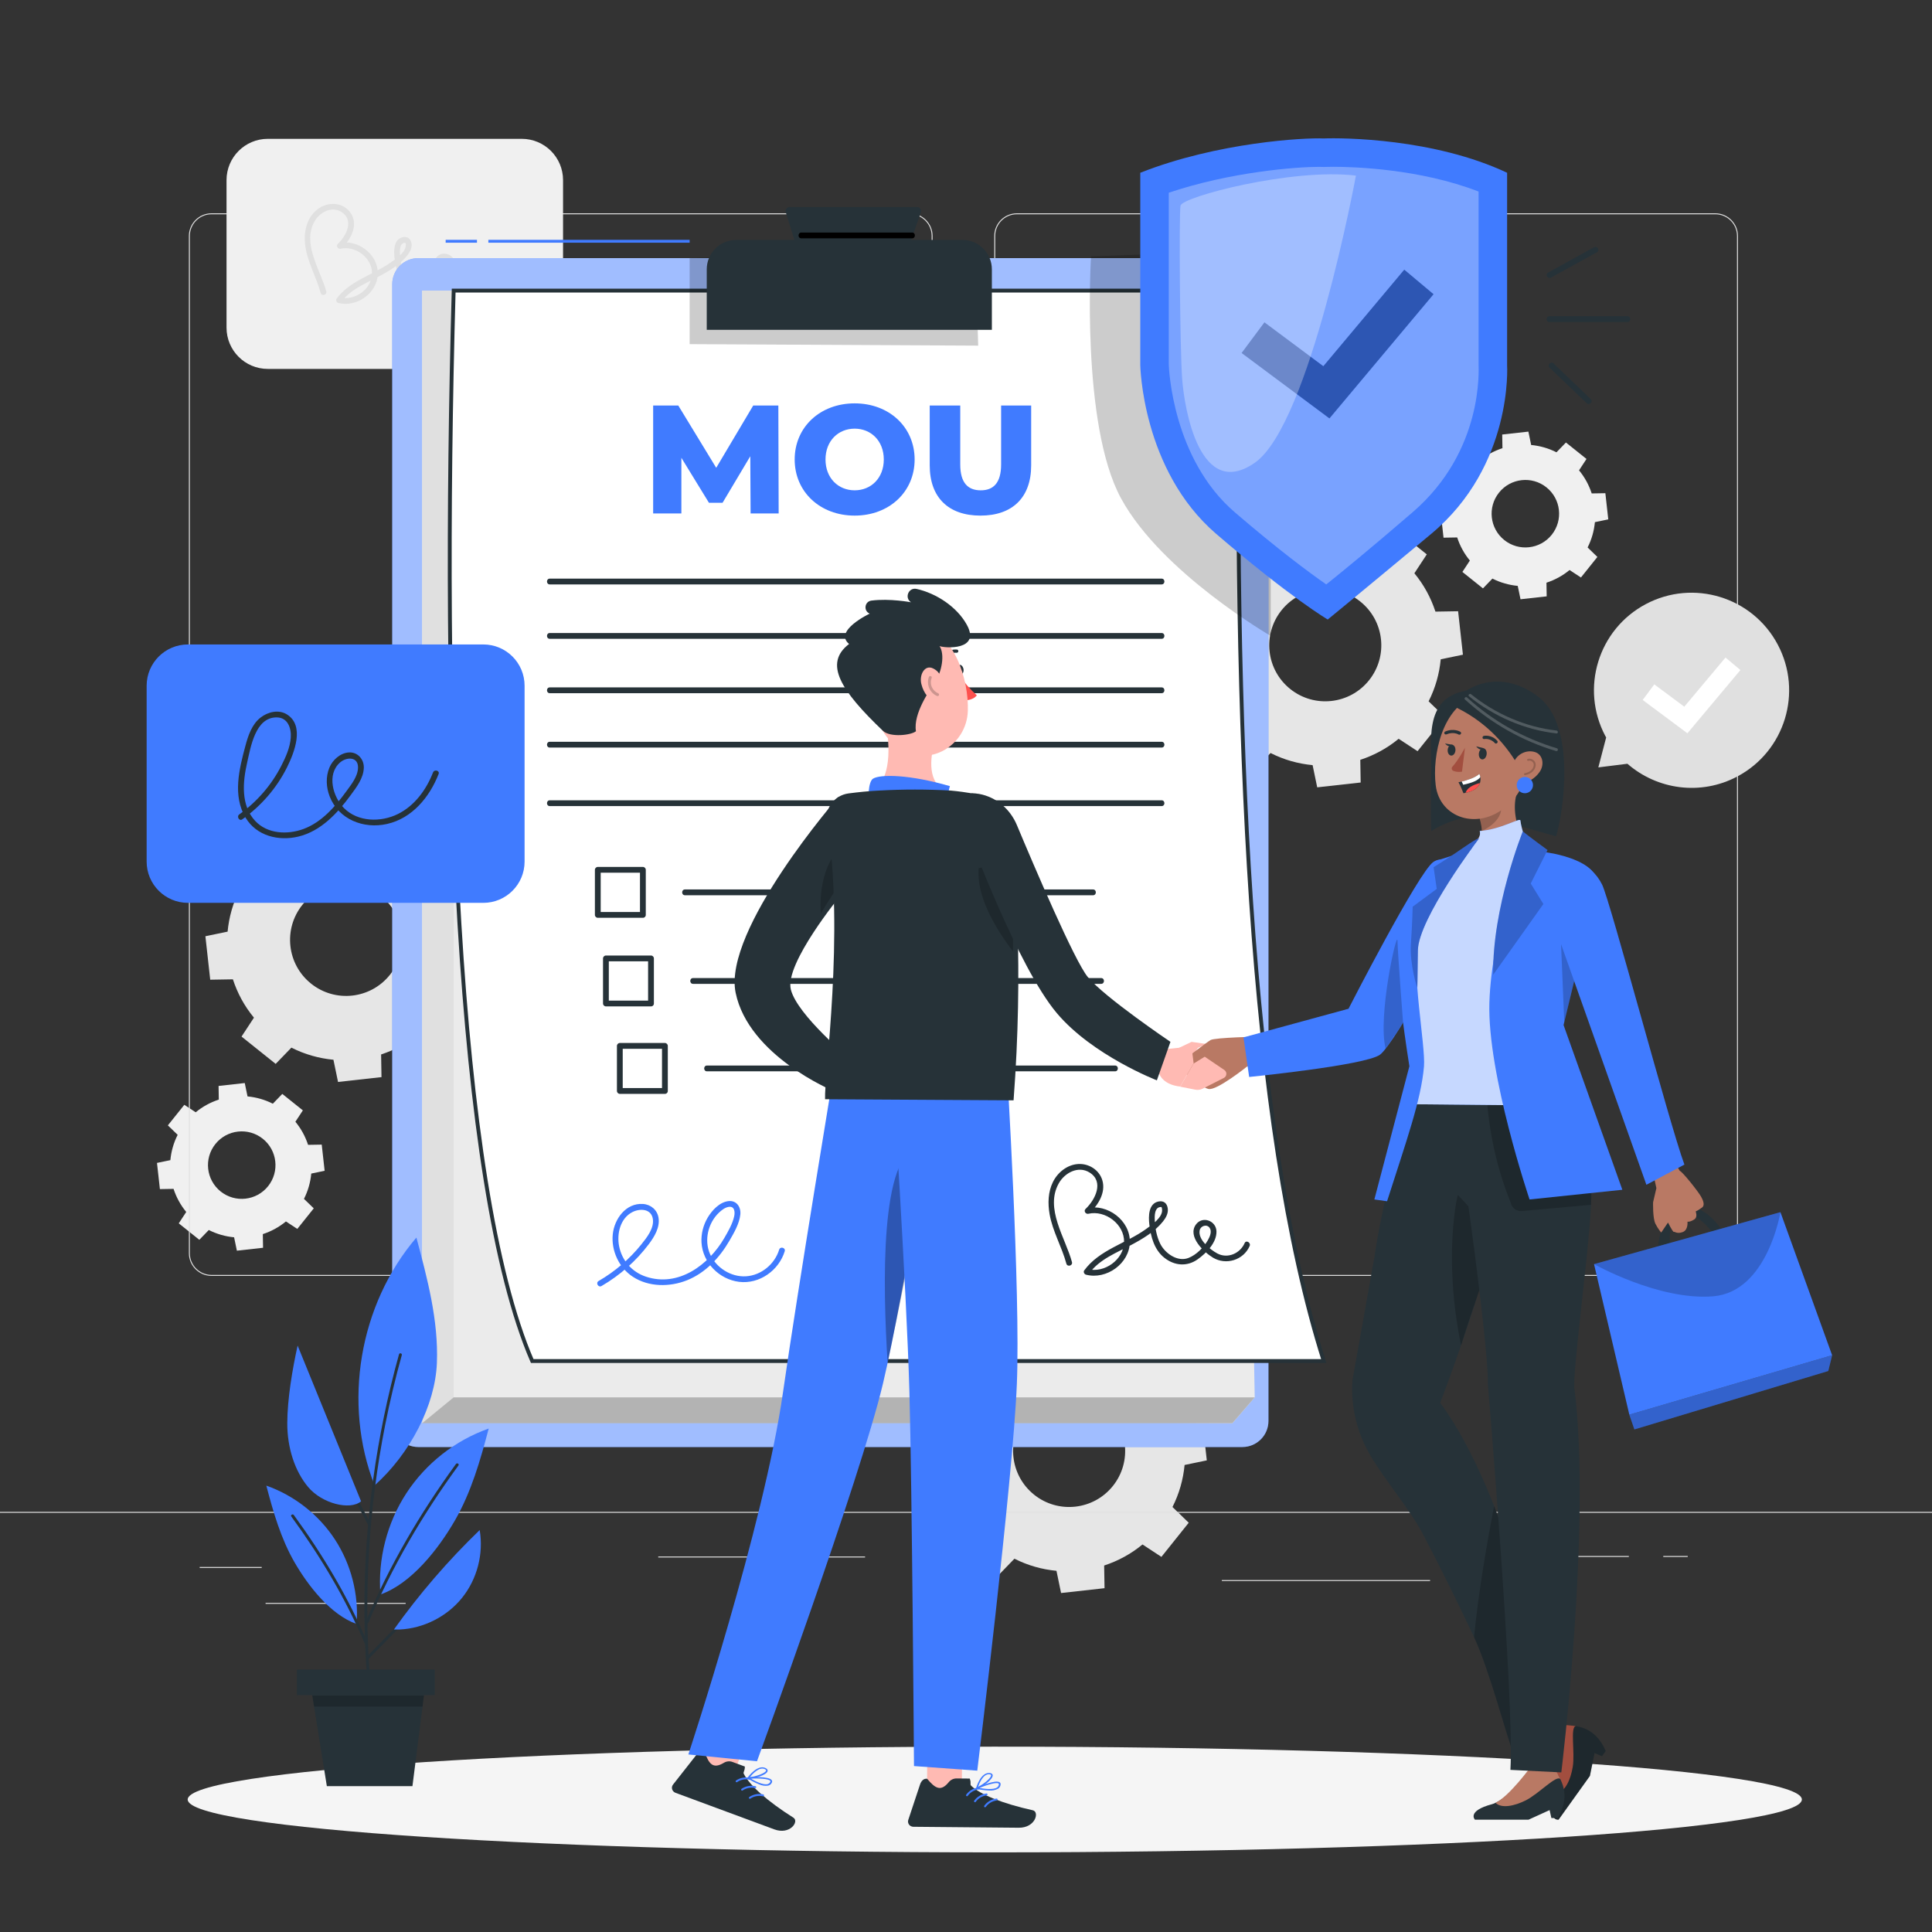 <svg xmlns="http://www.w3.org/2000/svg" xmlns:xlink="http://www.w3.org/1999/xlink" x="0px" y="0px" viewBox="0 0 500 500" style="enable-background:new 0 0 500 500;" xml:space="preserve"><rect x="0" y="0" width="500" height="500" fill="#333333" stroke="none"/><g id="Background_complete">	<g>		<path style="fill:#E6E6E6;" d="M315.45,153.983c-1.756,3.453-2.784,7.146-3.137,10.877l-5.747,1.192l1.249,11.247l5.869-0.098    c1.161,3.561,2.976,6.939,5.447,9.923l-3.212,4.892l8.837,7.07l4.068-4.207c3.454,1.756,7.147,2.785,10.877,3.136l1.192,5.747    l11.247-1.25l-0.098-5.868c3.562-1.163,6.939-2.977,9.924-5.448l4.893,3.212l7.07-8.837l-4.207-4.068    c1.755-3.454,2.784-7.147,3.136-10.877l5.746-1.192l-1.249-11.247l-5.868,0.098c-1.162-3.561-2.977-6.939-5.448-9.923l3.212-4.892    l-8.837-7.07l-4.068,4.207c-3.454-1.756-7.147-2.785-10.877-3.137l-1.193-5.747l-11.247,1.25l0.098,5.868    c-3.562,1.162-6.939,2.976-9.923,5.447l-4.893-3.212l-7.07,8.837L315.45,153.983z M352.039,155.675    c6.253,5.003,7.267,14.128,2.264,20.382c-5.003,6.254-14.129,7.267-20.382,2.264c-6.254-5.003-7.267-14.128-2.264-20.382    C336.661,151.686,345.785,150.671,352.039,155.675z"></path>	</g>	<g>		<path style="fill:#E6E6E6;" d="M249.162,362.492c-1.756,3.453-2.784,7.146-3.137,10.877l-5.747,1.192l1.249,11.247l5.869-0.098    c1.161,3.561,2.976,6.939,5.447,9.923l-3.212,4.892l8.836,7.07l4.068-4.207c3.454,1.755,7.147,2.784,10.877,3.136l1.192,5.747    l11.247-1.25l-0.098-5.868c3.562-1.163,6.939-2.977,9.924-5.447l4.893,3.212l7.07-8.837l-4.207-4.069    c1.755-3.454,2.784-7.147,3.136-10.877l5.746-1.192l-1.249-11.247l-5.868,0.098c-1.162-3.562-2.977-6.939-5.448-9.923l3.212-4.893    l-8.837-7.07l-4.068,4.207c-3.454-1.756-7.147-2.785-10.877-3.137l-1.193-5.747l-11.247,1.25l0.098,5.868    c-3.562,1.162-6.939,2.976-9.923,5.447l-4.893-3.212l-7.07,8.837L249.162,362.492z M285.751,364.184    c6.253,5.003,7.267,14.128,2.264,20.382c-5.003,6.254-14.129,7.267-20.382,2.264c-6.254-5.003-7.267-14.128-2.264-20.382    C270.372,360.195,279.497,359.181,285.751,364.184z"></path>	</g>	<g>		<path style="fill:#E6E6E6;" d="M62.04,230.23c-1.756,3.453-2.784,7.146-3.137,10.877l-5.747,1.192l1.249,11.247l5.869-0.098    c1.161,3.561,2.976,6.939,5.447,9.923l-3.212,4.893l8.837,7.069l4.068-4.207c3.454,1.755,7.147,2.785,10.877,3.136l1.192,5.747    l11.247-1.25l-0.098-5.868c3.562-1.163,6.939-2.977,9.924-5.448l4.893,3.212l7.07-8.837l-4.207-4.069    c1.756-3.454,2.784-7.147,3.136-10.877l5.746-1.193l-1.249-11.247l-5.868,0.098c-1.162-3.562-2.977-6.939-5.448-9.923l3.212-4.893    l-8.837-7.07l-4.068,4.207c-3.454-1.756-7.147-2.785-10.877-3.137l-1.193-5.747l-11.247,1.25l0.098,5.868    c-3.562,1.162-6.939,2.976-9.923,5.447l-4.893-3.212l-7.07,8.837L62.04,230.23z M98.629,231.922    c6.253,5.003,7.267,14.128,2.264,20.382c-5.003,6.254-14.129,7.267-20.382,2.264c-6.254-5.003-7.267-14.128-2.264-20.382    C83.25,227.933,92.375,226.919,98.629,231.922z"></path>	</g>	<g>		<path style="fill:#F0F0F0;" d="M45.979,293.693c-1.058,2.08-1.677,4.304-1.889,6.551l-3.461,0.718l0.752,6.774l3.535-0.059    c0.699,2.145,1.792,4.179,3.281,5.977l-1.934,2.947l5.322,4.258l2.45-2.534c2.08,1.057,4.305,1.677,6.551,1.889l0.718,3.462    l6.774-0.753l-0.059-3.534c2.146-0.7,4.179-1.793,5.977-3.281l2.947,1.934l4.258-5.322l-2.534-2.45    c1.057-2.08,1.677-4.304,1.889-6.551L84.016,303l-0.752-6.774l-3.535,0.059c-0.7-2.145-1.793-4.179-3.281-5.976l1.934-2.947    l-5.322-4.258l-2.45,2.534c-2.08-1.058-4.305-1.678-6.551-1.889l-0.718-3.461l-6.774,0.753l0.059,3.534    c-2.145,0.7-4.179,1.792-5.977,3.281l-2.947-1.934l-4.258,5.322L45.979,293.693z M68.016,294.712    c3.766,3.013,4.377,8.509,1.364,12.276c-3.013,3.766-8.51,4.377-12.276,1.364c-3.766-3.013-4.377-8.509-1.364-12.276    C58.754,292.31,64.249,291.699,68.016,294.712z"></path>	</g>	<g>		<path style="fill:#F0F0F0;" d="M378.182,125.107c-1.058,2.08-1.677,4.304-1.889,6.551l-3.461,0.718l0.752,6.774l3.535-0.059    c0.699,2.145,1.792,4.179,3.281,5.977l-1.934,2.947l5.322,4.258l2.45-2.534c2.08,1.057,4.304,1.677,6.551,1.889l0.718,3.462    l6.774-0.753l-0.059-3.534c2.146-0.7,4.18-1.793,5.977-3.281l2.947,1.934l4.258-5.322l-2.534-2.45    c1.057-2.08,1.677-4.304,1.889-6.551l3.461-0.718l-0.752-6.774l-3.535,0.059c-0.7-2.145-1.793-4.179-3.281-5.976l1.935-2.947    l-5.322-4.258l-2.45,2.534c-2.08-1.058-4.305-1.678-6.551-1.89l-0.718-3.461l-6.774,0.753l0.059,3.534    c-2.145,0.7-4.179,1.792-5.976,3.281l-2.947-1.934l-4.258,5.322L378.182,125.107z M400.219,126.126    c3.766,3.013,4.377,8.509,1.364,12.276c-3.014,3.766-8.51,4.377-12.276,1.364c-3.767-3.013-4.377-8.509-1.364-12.276    C390.957,123.723,396.452,123.112,400.219,126.126z"></path>	</g>	<g>		<g>			<g>				<g>					<g>						<path style="fill:#E0E0E0;" d="M443.92,330.198H263.174c-3.232,0-5.862-2.63-5.862-5.862V61.062        c0-3.232,2.63-5.862,5.862-5.862H443.92c3.232,0,5.862,2.629,5.862,5.862v263.273        C449.783,327.568,447.153,330.198,443.92,330.198z M263.174,55.45c-3.095,0-5.612,2.518-5.612,5.612v263.273        c0,3.095,2.518,5.612,5.612,5.612H443.92c3.095,0,5.612-2.518,5.612-5.612V61.062c0-3.094-2.518-5.612-5.612-5.612H263.174z"></path>					</g>				</g>				<g>					<g>						<path style="fill:#E0E0E0;" d="M235.493,330.198H54.746c-3.232,0-5.862-2.63-5.862-5.862V61.062        c0-3.232,2.629-5.862,5.862-5.862h180.747c3.232,0,5.862,2.629,5.862,5.862v263.273        C241.355,327.568,238.725,330.198,235.493,330.198z M54.746,55.45c-3.094,0-5.612,2.518-5.612,5.612v263.273        c0,3.095,2.518,5.612,5.612,5.612h180.747c3.095,0,5.612-2.518,5.612-5.612V61.062c0-3.094-2.518-5.612-5.612-5.612H54.746z"></path>					</g>				</g>			</g>			<g>				<g>					<rect x="0" y="391.267" style="fill:#E0E0E0;" width="500" height="0.25"></rect>				</g>			</g>		</g>		<rect x="51.672" y="405.531" style="fill:#E0E0E0;" width="16.06" height="0.25"></rect>		<rect x="170.352" y="402.821" style="fill:#E0E0E0;" width="53.53" height="0.25"></rect>		<rect x="68.732" y="414.821" style="fill:#E0E0E0;" width="36.25" height="0.25"></rect>		<rect x="378.352" y="402.691" style="fill:#E0E0E0;" width="43.19" height="0.25"></rect>		<rect x="430.452" y="402.691" style="fill:#E0E0E0;" width="6.33" height="0.25"></rect>		<rect x="316.212" y="408.921" style="fill:#E0E0E0;" width="53.89" height="0.25"></rect>	</g>	<g>		<path style="fill:#F0F0F0;" d="M135.035,95.474H69.308c-5.9,0-10.682-4.783-10.682-10.682V46.613    c0-5.9,4.783-10.682,10.682-10.682h65.727c5.9,0,10.682,4.783,10.682,10.682v38.179C145.717,90.691,140.934,95.474,135.035,95.474    z"></path>		<g>			<g>				<path style="fill:#E0E0E0;" d="M84.436,75.41c-1.497-5.553-6.325-12.337-3.022-18.136c1.35-2.37,4.446-4.027,6.991-2.394      c3.312,2.125,1.192,6.185-0.972,8.238c-0.566,0.537,0.028,1.412,0.73,1.254c3.841-0.87,8.205,2.384,8.119,6.427      c-0.086,4.049-4.484,7.148-8.325,6.16c0.15,0.367,0.299,0.735,0.448,1.102c2.386-3.254,6.32-4.73,9.759-6.57      c2.617-1.4,5.48-3.097,7.315-5.486c0.661-0.861,1.219-1.929,1.014-3.048c-0.227-1.239-1.06-1.841-2.304-1.556      c-2.394,0.548-2.304,3.693-2.06,5.577c0.367,2.826,1.183,5.74,3.523,7.566c2.528,1.973,5.491,1.991,8.006,0.098      c1.906-1.435,4.277-3.906,4.06-6.507c-0.212-2.533-3.623-3.459-4.991-1.233c-1.729,2.813,1.914,6.267,4.051,7.556      c3.055,1.842,7.129,0.616,8.59-2.689c0.387-0.875-0.905-1.639-1.295-0.757c-1.037,2.347-3.84,3.602-6.185,2.355      c-1.635-0.869-4.242-2.99-4.042-5.098c0.103-1.085,1.556-1.619,2.192-0.618c0.493,0.777,0.019,1.873-0.376,2.581      c-0.932,1.674-2.611,3.391-4.409,4.13c-2.462,1.012-5.295-0.937-6.416-3.065c-0.866-1.645-1.268-3.824-1.325-5.666      c-0.022-0.715-0.052-1.754,0.42-2.359c0.201-0.257,0.428-0.416,0.766-0.434c0.298-0.016,0.278,0.126,0.198,0.023      c0.147,0.188,0.15,0.473,0.135,0.696c-0.128,1.891-2.792,3.602-4.161,4.542c-4.541,3.118-10.387,4.602-13.761,9.203      c-0.288,0.393,0.017,0.991,0.448,1.102c4.77,1.228,10.15-2.571,10.223-7.606c0.074-5.047-5.227-8.959-10.018-7.874      c0.243,0.418,0.486,0.836,0.73,1.253c2.486-2.358,4.487-6.343,1.987-9.426c-2.063-2.544-5.783-2.522-8.26-0.627      c-2.732,2.09-3.597,5.586-3.285,8.883c0.429,4.52,2.887,8.474,4.054,12.801C83.24,76.74,84.688,76.345,84.436,75.41      L84.436,75.41z"></path>			</g>		</g>	</g>	<g>		<g>			<g>				<path style="fill:#E0E0E0;" d="M425.935,156.342c12.321-6.536,27.608-1.847,34.145,10.474      c6.536,12.321,1.847,27.608-10.474,34.145c-9.512,5.046-20.775,3.379-28.432-3.302l-7.526,0.941l2.029-7.753      c-0.068-0.123-0.148-0.235-0.215-0.36C408.925,178.165,413.615,162.878,425.935,156.342z"></path>			</g>		</g>		<g>			<polygon style="fill:#FFFFFF;" points="436.699,189.772 425.124,181.153 428.132,177.114 435.894,182.893 446.558,170.171      450.417,173.406    "></polygon>		</g>	</g></g><g id="Background_simple" style="display:none;">	<g style="display:inline;">		<path style="fill:#407BFF;" d="M41.471,265.112c2.127-3.988,4.729-7.911,7.773-11.72c14.086-17.614,37.244-31.675,63.172-36.569    c21.527-4.062,44.415-3.77,62.423,1.442c22.748,6.581,40.903,19.97,70.546,15.37c16.861-2.604,33.225-11.001,45.531-21.285    c27.447-22.962,27.305-50.459,50.889-73.854c19.347-19.192,52.587-30.265,78.356-23.491c17.443,4.57,29.129,15.3,37.107,27.192    c22.136,33.016,31.249,70.392,11.232,112.385c-30.582,64.159-116.353,111.881-201.133,134.326    c-60.95,16.145-118.771,11.224-161.629-11.928C64.964,354.962,16.568,311.849,41.471,265.112z"></path>		<path style="opacity:0.9;fill:#FFFFFF;" d="M41.471,265.112c2.127-3.988,4.729-7.911,7.773-11.72    c14.086-17.614,37.244-31.675,63.172-36.569c21.527-4.062,44.415-3.77,62.423,1.442c22.748,6.581,40.903,19.97,70.546,15.37    c16.861-2.604,33.225-11.001,45.531-21.285c27.447-22.962,27.305-50.459,50.889-73.854c19.347-19.192,52.587-30.265,78.356-23.491    c17.443,4.57,29.129,15.3,37.107,27.192c22.136,33.016,31.249,70.392,11.232,112.385    c-30.582,64.159-116.353,111.881-201.133,134.326c-60.95,16.145-118.771,11.224-161.629-11.928    C64.964,354.962,16.568,311.849,41.471,265.112z"></path>	</g></g><g id="Shadow_1">	<g>		<g>			<path style="fill:#F5F5F5;" d="M466.322,465.711c0,7.555-93.517,13.679-208.875,13.679s-208.875-6.124-208.875-13.679     c0-7.555,93.516-13.679,208.875-13.679S466.322,458.156,466.322,465.711z"></path>		</g>	</g></g><g>	<g>		<g>			<path style="fill:#407BFF;" d="M321.522,374.488H108.259c-3.728,0-6.751-3.022-6.751-6.751V73.548     c0-3.728,3.022-6.751,6.751-6.751h213.263c3.728,0,6.751,3.022,6.751,6.751v294.189     C328.273,371.465,325.25,374.488,321.522,374.488z"></path>			<path style="opacity:0.5;fill:#FFFFFF;" d="M321.522,374.488H108.259c-3.728,0-6.751-3.022-6.751-6.751V73.548     c0-3.728,3.022-6.751,6.751-6.751h213.263c3.728,0,6.751,3.022,6.751,6.751v294.189     C328.273,371.465,325.25,374.488,321.522,374.488z"></path>			<g>				<polygon style="fill:#EBEBEB;" points="119.257,75.202 109.261,75.202 109.261,366.667 318.931,368.32 324.723,361.636       319.648,86.692     "></polygon>				<polygon style="fill:#E0E0E0;" points="324.723,361.636 117.409,361.636 117.409,75.202 109.261,75.202 109.261,368.32       318.931,368.32     "></polygon>				<polygon style="opacity:0.2;" points="109.261,368.32 117.409,361.636 324.723,361.636 318.931,368.32     "></polygon>				<path style="fill:#FFFFFF;stroke:#263238;stroke-miterlimit:10;" d="M342.585,352.233h-204.85      c-19.958-46.071-23.489-163.278-20.326-277.031h203.393C319.142,188.891,323.15,290.978,342.585,352.233z"></path>			</g>			<polygon style="opacity:0.2;" points="178.479,66.797 178.479,89.063 253.154,89.451 253.037,85.361 217.186,65.702    "></polygon>			<path style="fill:#263238;" d="M256.695,85.361h-73.79V69.703c0-4.202,3.406-7.608,7.608-7.608h58.575     c4.202,0,7.608,3.406,7.608,7.608V85.361z"></path>			<path style="fill:#263238;" d="M206.158,63.922l-2.806-9.014c-0.206-0.663,0.289-1.336,0.984-1.336h33.016     c0.71,0,1.207,0.701,0.972,1.37l-3.306,9.44c-0.147,0.419-0.545,0.697-0.989,0.69l-26.904-0.426     C206.68,64.638,206.29,64.347,206.158,63.922z"></path>			<path style="fill:none;stroke:#407BFF;stroke-width:0.75;stroke-linejoin:round;stroke-miterlimit:10;" d="M126.387,62.44     c17.364,0,34.728,0,52.092,0"></path>							<line style="fill:none;stroke:#407BFF;stroke-width:0.75;stroke-linejoin:round;stroke-miterlimit:10;" x1="123.439" y1="62.44" x2="115.337" y2="62.44"></line>		</g>		<g>			<path style="fill:#407BFF;" d="M194.254,132.88l-0.08-14.804l-7.182,12.05h-3.512l-7.142-11.651v14.404h-7.302v-27.931h6.504     l9.816,16.12l9.577-16.12h6.504l0.08,27.931H194.254z"></path>			<path style="fill:#407BFF;" d="M205.662,118.914c0-8.379,6.584-14.524,15.522-14.524s15.522,6.145,15.522,14.524     c0,8.379-6.584,14.524-15.522,14.524S205.662,127.294,205.662,118.914z M228.725,118.914c0-4.828-3.312-7.98-7.542-7.98     c-4.229,0-7.542,3.152-7.542,7.98c0,4.828,3.312,7.98,7.542,7.98C225.413,126.895,228.725,123.742,228.725,118.914z"></path>			<path style="fill:#407BFF;" d="M240.612,120.431v-15.482h7.9v15.242c0,4.789,1.995,6.704,5.307,6.704     c3.273,0,5.268-1.915,5.268-6.704v-15.242h7.78v15.482c0,8.339-4.867,13.008-13.127,13.008     C245.48,133.439,240.612,128.77,240.612,120.431z"></path>		</g>		<g>			<g>				<path style="fill:#263238;" d="M142.285,151.248c20.646,0,41.291,0,61.937,0c20.479,0,40.958,0,61.437,0      c11.655,0,23.31,0,34.964,0c0.965,0,0.967-1.5,0-1.5c-20.646,0-41.291,0-61.937,0c-20.479,0-40.958,0-61.438,0      c-11.655,0-23.31,0-34.964,0C141.32,149.748,141.318,151.248,142.285,151.248L142.285,151.248z"></path>			</g>		</g>		<g>			<g>				<path style="fill:#263238;" d="M142.285,165.322c20.646,0,41.291,0,61.937,0c20.479,0,40.958,0,61.437,0      c11.655,0,23.31,0,34.964,0c0.965,0,0.967-1.5,0-1.5c-20.646,0-41.291,0-61.937,0c-20.479,0-40.958,0-61.438,0      c-11.655,0-23.31,0-34.964,0C141.32,163.822,141.318,165.322,142.285,165.322L142.285,165.322z"></path>			</g>		</g>		<g>			<g>				<path style="fill:#263238;" d="M142.285,179.397c20.646,0,41.291,0,61.937,0c20.479,0,40.958,0,61.437,0      c11.655,0,23.31,0,34.964,0c0.965,0,0.967-1.5,0-1.5c-20.646,0-41.291,0-61.937,0c-20.479,0-40.958,0-61.438,0      c-11.655,0-23.31,0-34.964,0C141.32,177.897,141.318,179.397,142.285,179.397L142.285,179.397z"></path>			</g>		</g>		<g>			<g>				<path style="fill:#263238;" d="M142.285,193.471c20.646,0,41.291,0,61.937,0c20.479,0,40.958,0,61.437,0      c11.655,0,23.31,0,34.964,0c0.965,0,0.967-1.5,0-1.5c-20.646,0-41.291,0-61.937,0c-20.479,0-40.958,0-61.438,0      c-11.655,0-23.31,0-34.964,0C141.32,191.971,141.318,193.471,142.285,193.471L142.285,193.471z"></path>			</g>		</g>		<g>			<g>				<path style="fill:#263238;" d="M142.285,208.616c20.646,0,41.291,0,61.937,0c20.479,0,40.958,0,61.437,0      c11.655,0,23.31,0,34.964,0c0.965,0,0.967-1.5,0-1.5c-20.646,0-41.291,0-61.937,0c-20.479,0-40.958,0-61.438,0      c-11.655,0-23.31,0-34.964,0C141.32,207.116,141.318,208.616,142.285,208.616L142.285,208.616z"></path>			</g>		</g>		<g>			<g>				<path style="fill:#263238;" d="M177.268,231.691c14.681,0,29.363,0,44.045,0c11.06,0,22.119,0,33.179,0      c9.462,0,18.924,0,28.386,0c0.965,0,0.967-1.5,0-1.5c-14.681,0-29.363,0-44.045,0c-11.06,0-22.119,0-33.179,0      c-9.462,0-18.924,0-28.386,0C176.303,230.191,176.301,231.691,177.268,231.691L177.268,231.691z"></path>			</g>		</g>		<g>			<g>				<path style="fill:#263238;" d="M166.378,236.025c-3.407,0-6.814,0-10.222,0c-0.482,0-0.964,0-1.446,0      c0.25,0.25,0.5,0.5,0.75,0.75c0-3.407,0-6.814,0-10.221c0-0.482,0-0.964,0-1.446c-0.25,0.25-0.5,0.5-0.75,0.75      c3.407,0,6.814,0,10.222,0c0.482,0,0.964,0,1.446,0c-0.25-0.25-0.5-0.5-0.75-0.75c0,3.407,0,6.814,0,10.221      c0,0.482,0,0.964,0,1.446c0,0.965,1.5,0.967,1.5,0c0-3.407,0-6.814,0-10.221c0-0.482,0-0.964,0-1.446      c0-0.406-0.344-0.75-0.75-0.75c-3.407,0-6.814,0-10.222,0c-0.482,0-0.964,0-1.446,0c-0.405,0-0.75,0.344-0.75,0.75      c0,3.407,0,6.814,0,10.221c0,0.482,0,0.964,0,1.446c0,0.406,0.344,0.75,0.75,0.75c3.407,0,6.814,0,10.222,0      c0.482,0,0.964,0,1.446,0C167.343,237.525,167.345,236.025,166.378,236.025z"></path>			</g>		</g>		<g>			<g>				<path style="fill:#263238;" d="M179.367,254.62c14.682,0,29.363,0,44.045,0c11.06,0,22.119,0,33.179,0      c9.462,0,18.924,0,28.387,0c0.965,0,0.967-1.5,0-1.5c-14.682,0-29.363,0-44.045,0c-11.06,0-22.119,0-33.179,0      c-9.462,0-18.924,0-28.387,0C178.402,253.12,178.401,254.62,179.367,254.62L179.367,254.62z"></path>			</g>		</g>		<g>			<g>				<path style="fill:#263238;" d="M168.477,258.954c-3.407,0-6.814,0-10.221,0c-0.482,0-0.964,0-1.446,0      c0.25,0.25,0.5,0.5,0.75,0.75c0-3.407,0-6.814,0-10.221c0-0.482,0-0.964,0-1.446c-0.25,0.25-0.5,0.5-0.75,0.75      c3.407,0,6.814,0,10.221,0c0.482,0,0.964,0,1.446,0c-0.25-0.25-0.5-0.5-0.75-0.75c0,3.407,0,6.814,0,10.222      c0,0.482,0,0.964,0,1.446c0,0.965,1.5,0.967,1.5,0c0-3.407,0-6.814,0-10.221c0-0.482,0-0.964,0-1.446      c0-0.405-0.344-0.75-0.75-0.75c-3.407,0-6.814,0-10.221,0c-0.482,0-0.964,0-1.446,0c-0.406,0-0.75,0.344-0.75,0.75      c0,3.407,0,6.814,0,10.222c0,0.482,0,0.964,0,1.446c0,0.406,0.344,0.75,0.75,0.75c3.407,0,6.814,0,10.221,0      c0.482,0,0.964,0,1.446,0C169.443,260.454,169.444,258.954,168.477,258.954z"></path>			</g>		</g>		<g>			<g>				<path style="fill:#263238;" d="M182.966,277.259c14.682,0,29.363,0,44.045,0c11.06,0,22.119,0,33.179,0      c9.462,0,18.924,0,28.387,0c0.965,0,0.967-1.5,0-1.5c-14.682,0-29.363,0-44.045,0c-11.06,0-22.119,0-33.179,0      c-9.462,0-18.924,0-28.387,0C182.001,275.759,182,277.259,182.966,277.259L182.966,277.259z"></path>			</g>		</g>		<g>			<g>				<path style="fill:#263238;" d="M172.077,281.593c-3.407,0-6.814,0-10.221,0c-0.482,0-0.964,0-1.446,0      c0.25,0.25,0.5,0.5,0.75,0.75c0-3.407,0-6.814,0-10.222c0-0.482,0-0.964,0-1.446c-0.25,0.25-0.5,0.5-0.75,0.75      c3.407,0,6.814,0,10.222,0c0.482,0,0.964,0,1.446,0c-0.25-0.25-0.5-0.5-0.75-0.75c0,3.407,0,6.814,0,10.221      c0,0.482,0,0.964,0,1.446c0,0.965,1.5,0.967,1.5,0c0-3.407,0-6.814,0-10.222c0-0.482,0-0.964,0-1.446      c0-0.405-0.344-0.75-0.75-0.75c-3.407,0-6.814,0-10.221,0c-0.482,0-0.964,0-1.446,0c-0.405,0-0.75,0.344-0.75,0.75      c0,3.407,0,6.814,0,10.221c0,0.482,0,0.964,0,1.446c0,0.405,0.344,0.75,0.75,0.75c3.407,0,6.814,0,10.222,0      c0.482,0,0.964,0,1.446,0C173.042,283.093,173.043,281.593,172.077,281.593z"></path>			</g>		</g>		<g>			<g>				<path style="fill:#407BFF;" d="M155.683,332.817c4.757-2.767,8.919-6.438,12.231-10.834c1.431-1.898,2.91-4.326,2.515-6.815      c-0.326-2.055-1.995-3.453-4.04-3.585c-4.408-0.284-7.406,3.88-7.806,7.86c-0.426,4.24,1.605,8.622,5.168,10.964      c4.126,2.713,9.602,2.713,14.081,0.912c4.747-1.908,8.384-5.813,10.914-10.17c1.178-2.028,2.63-4.491,2.853-6.874      c0.182-1.94-1.024-3.689-3.127-3.423c-2.275,0.288-4.208,2.386-5.319,4.255c-1.143,1.922-1.734,4.216-1.607,6.452      c0.297,5.209,4.594,9.55,9.734,10.181c5.247,0.644,10.29-2.945,11.807-7.924c0.282-0.925-1.165-1.321-1.446-0.399      c-1.142,3.75-4.648,6.657-8.601,6.889c-3.871,0.228-7.693-2.202-9.267-5.723c-1.608-3.598-0.521-8.09,2.306-10.764      c0.672-0.635,1.505-1.293,2.438-1.467c1.57-0.292,1.734,1.252,1.499,2.366c-0.416,1.971-1.562,3.947-2.565,5.674      c-4.049,6.973-11.882,12.809-20.293,10.006c-3.601-1.2-6.173-4.126-6.926-7.84c-0.655-3.232,0.285-7.29,3.456-8.885      c1.915-0.964,4.79-0.882,5.251,1.697c0.436,2.441-1.543,4.906-2.964,6.678c-3.061,3.82-6.824,7.014-11.051,9.473      C154.092,332.007,154.846,333.304,155.683,332.817L155.683,332.817z"></path>			</g>		</g>		<g>			<g>				<path style="fill:#263238;" d="M277.424,326.632c-1.683-6.272-7.107-13.873-3.391-20.424c1.533-2.702,5.03-4.582,7.942-2.764      c3.829,2.39,1.459,7.068-1.03,9.423c-0.566,0.536,0.028,1.415,0.73,1.254c4.378-1.006,9.324,2.714,9.236,7.308      c-0.088,4.6-5.101,8.145-9.466,7.007c0.149,0.367,0.299,0.734,0.448,1.102c2.681-3.668,7.105-5.334,10.978-7.403      c2.895-1.547,6.024-3.408,8.098-6.009c0.746-0.936,1.4-2.083,1.253-3.323c-0.161-1.359-1.018-2.127-2.39-1.859      c-2.634,0.515-2.629,3.861-2.386,5.936c0.371,3.167,1.256,6.517,3.844,8.597c2.632,2.115,5.907,2.394,8.661,0.437      c2.198-1.562,4.943-4.307,4.869-7.237c-0.07-2.782-3.682-4.105-5.354-1.721c-2.17,3.096,2.084,7.103,4.451,8.524      c3.374,2.024,7.895,0.643,9.489-3.008c0.383-0.876-0.91-1.641-1.295-0.757c-1.173,2.687-4.411,4.107-7.077,2.675      c-1.827-0.982-5.064-3.571-4.554-6c0.237-1.13,1.826-1.675,2.564-0.635c0.665,0.936,0.068,2.303-0.425,3.167      c-1.08,1.887-3.014,3.867-5.085,4.65c-2.825,1.068-6.015-1.214-7.247-3.651c-0.946-1.871-1.389-4.288-1.443-6.365      c-0.021-0.807-0.02-1.763,0.398-2.481c0.191-0.328,0.424-0.543,0.794-0.645c0.627-0.173,0.637-0.027,0.707,0.571      c0.243,2.077-2.844,4.145-4.25,5.148c-5.169,3.687-12.021,5.332-15.896,10.634c-0.288,0.395,0.017,0.989,0.448,1.102      c5.297,1.381,11.283-2.871,11.365-8.453c0.082-5.595-5.812-9.977-11.135-8.754c0.243,0.418,0.487,0.836,0.73,1.254      c2.214-2.095,4.218-5.298,3.285-8.465c-0.792-2.687-3.483-4.383-6.234-4.222c-2.832,0.166-5.312,2.143-6.546,4.636      c-1.277,2.58-1.361,5.564-0.871,8.354c0.783,4.46,3.171,8.447,4.339,12.799C276.227,327.962,277.675,327.567,277.424,326.632      L277.424,326.632z"></path>			</g>		</g>		<g>			<g>				<path d="M207.387,61.681c9.555,0,19.111,0,28.666,0c0.965,0,0.967-1.5,0-1.5c-9.555,0-19.111,0-28.666,0      C206.422,60.181,206.421,61.681,207.387,61.681L207.387,61.681z"></path>			</g>		</g>	</g></g><g id="Shadow_2">	<path style="opacity:0.2;" d="M282.361,66.352c0,0-2.701,43.421,7.776,62.651c10.477,19.23,38.721,35.569,38.721,35.569V64.638   L282.361,66.352z"></path></g><g id="Plant">	<g>		<g>			<g>				<path style="fill:#407BFF;" d="M107.759,320.286c-14.799,17.311-19.121,42.934-10.819,64.142      c9.224-8.232,15.719-20.781,16.13-31.757C113.481,341.696,110.608,330.893,107.759,320.286z"></path>			</g>			<g>				<path style="fill:#407BFF;" d="M105.177,386.428c-5.021,7.694-7.425,17.064-6.727,26.225c8-2.785,15.053-11.822,19.281-19.163      c4.228-7.34,6.592-15.585,8.743-23.779C117.808,372.762,110.198,378.734,105.177,386.428z"></path>			</g>			<g>				<g>					<path style="fill:#263238;" d="M103.263,350.497c-5.93,21.326-8.963,43.439-8.958,65.575       c0.001,6.359,0.258,12.716,0.754,19.056c0.037,0.478,0.788,0.482,0.75,0c-1.733-22.161-0.444-44.535,3.871-66.343       c1.203-6.082,2.645-12.115,4.306-18.089C104.116,350.231,103.393,350.032,103.263,350.497L103.263,350.497z"></path>				</g>			</g>			<g>				<g>					<path style="fill:#263238;" d="M95.364,419.909c6.075-14.453,14.056-27.989,23.281-40.647c0.285-0.391-0.366-0.765-0.648-0.378       c-9.267,12.715-17.255,26.309-23.357,40.826C94.454,420.154,95.18,420.349,95.364,419.909L95.364,419.909z"></path>				</g>			</g>			<g>				<path style="fill:#407BFF;" d="M86.682,398.417c4.187,6.415,6.191,14.228,5.61,21.867c-6.671-2.323-12.552-9.858-16.077-15.978      c-3.526-6.121-5.497-12.995-7.291-19.827C76.15,387.021,82.495,392.001,86.682,398.417z"></path>			</g>			<g>				<g>					<path style="fill:#263238;" d="M95.183,425.328c-4.989-11.859-11.57-22.849-19.138-33.233       c-0.282-0.386-0.933-0.012-0.648,0.379c7.525,10.327,14.101,21.259,19.062,33.054C94.645,425.965,95.37,425.772,95.183,425.328       L95.183,425.328z"></path>				</g>			</g>			<g>				<g>					<path style="fill:#263238;" d="M95.399,429.333c9.414-9.685,19.025-19.175,28.439-28.86c0.337-0.346-0.193-0.877-0.53-0.53       c-9.414,9.685-19.025,19.175-28.439,28.86C94.532,429.149,95.062,429.68,95.399,429.333L95.399,429.333z"></path>				</g>			</g>			<g>				<path style="fill:#407BFF;" d="M124.143,395.974c-8.168,7.877-15.609,16.506-22.199,25.743l1.494,0      c6.216-0.292,12.251-3.358,16.151-8.208C123.49,408.66,125.191,402.108,124.143,395.974z"></path>			</g>			<g>				<g>					<g>						<path style="fill:#263238;" d="M85.42,377.225c3.507,5.735,6.811,11.591,9.906,17.558c0.222,0.429,0.87,0.05,0.648-0.379        c-3.096-5.967-6.4-11.823-9.906-17.558C85.816,376.435,85.168,376.811,85.42,377.225L85.42,377.225z"></path>					</g>				</g>				<g>					<path style="fill:#407BFF;" d="M77.024,348.233c-1.337,6.016-2.664,13.838-2.677,20.103       c-0.014,6.264,1.898,12.376,5.457,16.574c3.559,4.198,10.745,6.036,13.642,3.634L77.024,348.233z"></path>				</g>			</g>		</g>		<rect x="76.841" y="432.08" style="fill:#263238;" width="35.678" height="6.612"></rect>		<polygon style="fill:#263238;" points="106.741,462.248 84.586,462.248 80.56,437.177 109.921,437.177   "></polygon>		<polygon style="opacity:0.2;" points="80.823,438.815 109.714,438.815 109.354,441.653 81.279,441.653   "></polygon>	</g></g><g id="Signature">	<g>		<path style="fill:#407BFF;" d="M125.081,233.657H48.633c-5.9,0-10.682-4.783-10.682-10.682v-45.509    c0-5.9,4.783-10.682,10.682-10.682h76.448c5.9,0,10.682,4.783,10.682,10.682v45.509    C135.764,228.875,130.981,233.657,125.081,233.657z"></path>		<g>			<g>				<path style="fill:#263238;" d="M62.701,212.047c4.886-3.478,8.908-8.09,11.582-13.469c1.86-3.742,4.656-10.741-0.012-13.679      c-2.156-1.357-4.957-0.672-6.851,0.816c-2.258,1.774-3.204,4.67-3.919,7.34c-1.595,5.954-3.354,12.896,0.065,18.575      c2.841,4.72,8.524,6.108,13.648,4.877c5.815-1.397,10.074-6.007,13.487-10.648c1.537-2.09,3.382-4.456,3.455-7.175      c0.06-2.206-1.618-4.109-3.893-3.954c-2.226,0.152-4.206,1.956-5.025,3.952c-0.968,2.361-0.838,5.076,0.08,7.43      c2.33,5.979,8.78,8.477,14.814,7.136c6.523-1.45,11.046-6.95,13.378-12.931c0.351-0.9-1.099-1.29-1.446-0.399      c-1.734,4.449-4.765,8.632-9.14,10.774c-4.387,2.148-10.274,2.061-13.889-1.546c-2.875-2.87-4.544-8.749-1.022-11.822      c1.683-1.468,4.718-1.551,4.643,1.359c-0.059,2.274-1.732,4.331-3.005,6.082c-2.876,3.957-6.387,8.029-11.107,9.771      c-4.148,1.531-9.35,1.313-12.52-2.104c-3.744-4.037-3.202-10.095-2.07-15.034c0.929-4.052,2.122-11.82,7.693-11.736      c2.852,0.043,3.771,2.805,3.605,5.218c-0.176,2.557-1.293,5.044-2.444,7.296c-2.553,4.994-6.295,9.323-10.864,12.575      C61.164,211.306,61.912,212.608,62.701,212.047L62.701,212.047z"></path>			</g>		</g>	</g></g><g id="Lines">	<g>		<g>			<g>				<path style="fill:#263238;" d="M401.397,71.837c3.964-2.184,7.929-4.367,11.893-6.551c0.846-0.466,0.09-1.762-0.757-1.295      c-3.964,2.184-7.929,4.367-11.893,6.551C399.794,71.007,400.55,72.303,401.397,71.837L401.397,71.837z"></path>			</g>		</g>		<g>			<g>				<path style="fill:#263238;" d="M400.984,83.345c6.736,0,13.472,0,20.208,0c0.965,0,0.967-1.5,0-1.5c-6.736,0-13.472,0-20.208,0      C400.019,81.845,400.017,83.345,400.984,83.345L400.984,83.345z"></path>			</g>		</g>		<g>			<g>				<path style="fill:#263238;" d="M401.008,95.132c3.207,3.073,6.415,6.146,9.622,9.218c0.697,0.668,1.759-0.391,1.061-1.061      c-3.207-3.073-6.415-6.145-9.622-9.218C401.372,93.404,400.309,94.463,401.008,95.132L401.008,95.132z"></path>			</g>		</g>	</g></g><g id="Shield">	<g>		<path style="fill:#407BFF;" d="M342.57,35.831c-4.926-0.227-27.394,0.962-47.467,8.88v49.766c0,0,0.418,27.178,19.655,43.7    c19.237,16.521,28.856,22.156,28.856,22.156s7.282-5.929,26.768-22.156c21.309-17.744,19.655-43.7,19.655-43.7V44.711    C371.143,35.806,347.543,35.632,342.57,35.831z"></path>		<path style="opacity:0.3;fill:#FFFFFF;" d="M343.237,151.249c-4.405-3.062-12.325-8.924-23.672-18.669    c-16.062-13.794-17.048-37.047-17.085-38.195V49.873c16.179-5.437,33.164-6.69,38.79-6.69c0.381,0,0.704,0.005,0.961,0.017    l0.316,0.015l0.316-0.013c0.507-0.02,1.232-0.035,2.147-0.035c5.243,0,22.385,0.495,37.649,6.408v44.819    c-0.031,0.983,1.432,22.239-17.084,38.186C354.465,142.149,347.259,148.027,343.237,151.249z"></path>		<g>			<polygon style="fill:#407BFF;" points="344.06,108.283 321.329,91.357 327.236,83.425 342.478,94.775 363.421,69.791      370.999,76.143    "></polygon>		</g>		<g style="opacity:0.3;">			<polygon points="344.06,108.283 321.329,91.357 327.236,83.425 342.478,94.775 363.421,69.791 370.999,76.143    "></polygon>		</g>		<path style="opacity:0.3;fill:#FFFFFF;" d="M350.914,45.445c0,0-11.859,64.295-26.133,74.286    c-14.274,9.991-18.27-13.938-18.841-21.671c-0.571-7.733-0.844-42.56-0.422-44.844C305.941,50.933,334.357,43.447,350.914,45.445z    "></path>	</g></g><g id="Characters">	<g>		<g>			<path style="fill:#263238;" d="M247.745,173.513c0.144,0.69,0.618,1.175,1.031,1.031c0.412-0.144,0.701-0.732,0.567-1.422     c-0.134-0.69-0.629-1.175-1.031-1.031C247.91,172.235,247.569,172.823,247.745,173.513z"></path>			<path style="fill:#FD504E;" d="M248.301,174.699c1.254,1.947,2.77,3.712,4.504,5.246c-1.031,1.391-3.174,1.288-3.174,1.288     L248.301,174.699z"></path>			<path style="fill:#263238;" d="M244.477,170.184c-0.103-0.004-0.201-0.044-0.278-0.113c-0.158-0.164-0.158-0.424,0-0.587     c0.884-1.001,2.197-1.512,3.525-1.371c0.222,0.072,0.344,0.31,0.272,0.532c-0.057,0.176-0.221,0.294-0.406,0.292l0,0     c-1.052-0.098-2.088,0.316-2.783,1.113C244.724,170.144,244.602,170.193,244.477,170.184z"></path>			<path style="fill:#FFBAB3;" d="M229.017,185.727c1.196,6.081,1.907,14.501-2.34,18.552c0,0,1.659,6.184,12.955,6.184     c12.43,0,5.978-5.421,5.978-5.421c-5.153-1.598-5.153-7.483-3.937-12.203L229.017,185.727z"></path>			<path style="fill:#FFBAB3;" d="M224.369,176.729c2.247,8.389,3.092,13.398,8.317,16.903c7.792,5.256,17.521-0.773,17.789-9.667     c0.268-7.998-3.453-20.376-12.45-22.066c-6.421-1.246-12.635,2.949-13.882,9.369C223.792,173.08,223.869,174.951,224.369,176.729     z"></path>			<path style="fill:#263238;" d="M241.798,176.832c1.999-2.937,2.762-7.452,1.361-9.626c1.309,0.546,10.75,1.196,7.05-5.524     c-2.536-4.605-7.833-8.114-12.996-9.27c-2.066-0.463-3.22,2.305-1.443,3.457l0,0c0,0-5.491-1.05-10.249-0.435     c-1.785,0.231-2.104,2.686-0.44,3.372l0.001,0c0,0-9.462,4.463-5.339,7.853c-6.648,5.061-2.144,12.069,8.802,22.52     c1.907,1.721,7.307,1.092,8.503,0.062C236.284,184.686,240.674,178.502,241.798,176.832z"></path>			<path style="fill:#FFBAB3;" d="M238.5,177.224c0.539,2.077,1.896,3.846,3.762,4.906c2.278,1.031,2.556-1.618,2.113-4.123     c-0.402-2.278-1.031-4.122-2.876-5.009C239.324,171.874,237.747,174.73,238.5,177.224z"></path>			<g style="opacity:0.2;">				<g>					<path d="M240.39,175.223c-0.692,1.892,0.225,4.07,2.074,4.877c0.186,0.081,0.403,0.055,0.513-0.134       c0.093-0.159,0.052-0.432-0.135-0.513c-0.707-0.309-1.283-0.834-1.628-1.527c-0.389-0.779-0.396-1.694-0.101-2.502       C241.279,174.969,240.554,174.773,240.39,175.223L240.39,175.223z"></path>				</g>			</g>		</g>		<polygon style="fill:#FFBAB3;" points="303.256,272.069 308.386,269.631 312.242,270.194 310.034,271.192 308.881,272.965   "></polygon>		<g>			<path style="fill:#B97964;" d="M305.638,274.857c0,0-0.599,2.696,0.749,3.145c1.348,0.449,1.722,0,1.722,0     s-0.899,1.947,0.899,2.022c1.797,0.075,2.546,0,2.546,0s-0.899,1.273,1.198,1.797c2.097,0.524,10.035-5.841,10.035-5.841     l4.269,0.3l-0.974-8.013c0,0-11.682,0.225-12.806,0.899C312.154,269.839,305.638,274.857,305.638,274.857z"></path>		</g>		<g>			<path style="fill:#263238;" d="M382.032,210.617c-0.504,0.478-6.926,1.362-11.621,4.467c0,0-0.254-6.702,0-14.733     c0.254-8.031-2.366-19.667,9.136-21.627c0,0,8.284-6.117,18.476,1.527c10.192,7.644,6.431,30.69,4.687,36.189l0,0     L382.032,210.617z"></path>			<path style="fill:#263238;" d="M383.055,184.097c0,0-7.19,11.603-7.681,15.296c-2.636,2.034-4.226-2.424-3.849-8.279     c0.309-4.792,3.059-9.847,7.293-11.511C384.766,177.266,383.055,184.097,383.055,184.097z"></path>			<g>				<path style="fill:#B97964;" d="M392.845,204.477l-8.477,4.581l-1.74,1.717c0.415,1.276,0.753,2.583,0.84,3.828      c0.132,1.621-1.372,2.842-2.533,3.896c-1.67,0.833,1.542,8.514,1.542,8.514l10.986-11.37      C391.413,210.617,391.933,206.556,392.845,204.477z"></path>				<path style="opacity:0.2;" d="M383.495,215.085c2.392-1.159,5.089-3.293,5.016-5.998c-0.038-1.139-0.191-2.229-0.403-2.937      l-5.144,5.734C383.26,212.902,383.344,213.567,383.495,215.085z"></path>				<path style="fill:#B97964;" d="M396.459,192.632c-1.499,8.443-1.954,12.038-6.723,16.128      c-7.172,6.153-17.142,3.036-18.178-5.546c-0.932-7.724,1.676-20.233,10.331-23.103      C390.417,177.285,397.958,184.19,396.459,192.632z"></path>				<path style="fill:#263238;" d="M384.755,195.07c-0.045,0.799-0.537,1.456-1.099,1.467c-0.561,0.011-0.98-0.628-0.935-1.427      c0.045-0.799,0.538-1.457,1.099-1.468C384.382,193.632,384.8,194.271,384.755,195.07z"></path>				<path style="fill:#263238;" d="M376.674,194.058c0.001,0.776-0.452,1.441-1.01,1.486c-0.558,0.045-1.011-0.548-1.012-1.325      c0-0.776,0.452-1.441,1.01-1.485C376.221,192.689,376.674,193.282,376.674,194.058z"></path>				<path style="fill:#263238;" d="M387.156,192.434c-0.109,0.002-0.216-0.04-0.293-0.126c-1.195-1.336-2.71-1.05-2.728-1.047      c-0.224,0.043-0.434-0.102-0.463-0.329c-0.028-0.227,0.133-0.448,0.36-0.494c0.079-0.016,1.981-0.377,3.463,1.282      c0.148,0.165,0.126,0.431-0.049,0.594C387.363,192.393,387.258,192.433,387.156,192.434z"></path>				<path style="fill:#263238;" d="M374.03,190.053c-0.097-0.037-0.178-0.109-0.22-0.208c-0.088-0.204,0.019-0.444,0.239-0.538      c2.201-0.934,3.834,0.046,3.903,0.09c0.194,0.12,0.241,0.37,0.104,0.559c-0.136,0.189-0.402,0.245-0.596,0.127      c-0.063-0.039-1.342-0.782-3.092-0.038C374.254,190.093,374.133,190.093,374.03,190.053z"></path>				<path style="fill:#263238;" d="M375.106,182.321c1.984-3.662,9.497-6.791,17.77-2.765c12.394,4.873,5.369,25.018,1.787,20.795      c-0.974-1.148-1.788-2.28-2.466-3.365c-4.079-6.516-9.965-11.703-17.064-14.654L375.106,182.321z"></path>				<path style="fill:#B97964;" d="M398.447,199.785c-1.152,1.66-2.878,2.618-4.408,2.867c-2.3,0.374-3.157-3.345-2.197-5.537      c0.864-1.973,3.191-3.13,5.345-2.502C399.31,195.232,399.765,197.887,398.447,199.785z"></path>				<path style="fill:#A24E3F;" d="M379.133,193.513c0,0-1.601,3.072-3.27,4.931c-0.292,0.325-0.172,0.845,0.223,1.03      c1.018,0.476,2.277,0.23,2.277,0.23L379.133,193.513z"></path>			</g>			<path style="fill:#263238;" d="M383.991,193.624l-1.959-0.465C382.032,193.159,383.102,194.622,383.991,193.624z"></path>			<path style="fill:#263238;" d="M375.949,192.757l-1.984-0.348C374.885,193.522,375.682,193.096,375.949,192.757z"></path>							<path style="opacity:0.2;fill:none;stroke:#000000;stroke-width:0.5;stroke-linecap:round;stroke-linejoin:round;stroke-miterlimit:10;" d="     M395.456,196.657c0.736-0.243,1.463,0.271,1.671,0.88c0.252,0.736-0.226,2.395-2.465,2.815"></path>			<path style="fill:#263238;" d="M377.446,202.45c0.595,0.971,1.29,2.84,1.29,2.84c0.181-0.033,0.361-0.065,0.54-0.107     c2.439-0.503,3.405-1.542,3.736-2.541c0.179-0.548,0.161-1.089,0.09-1.518c-0.077-0.498-0.245-0.835-0.245-0.835     c-1.134,1.039-3.372,1.683-4.582,1.977C377.769,202.394,377.446,202.45,377.446,202.45z"></path>			<path style="fill:#FFFFFF;" d="M378.275,202.266l0.402,0.827c2.297-0.479,3.849-1.124,4.425-1.969     c-0.077-0.498-0.245-0.835-0.245-0.835C381.723,201.329,379.484,201.972,378.275,202.266z"></path>			<path style="fill:#FD504E;" d="M379.276,205.183c2.439-0.503,3.405-1.542,3.736-2.541c-0.825,0.203-1.796,0.54-2.598,1.095     C379.799,204.158,379.466,204.683,379.276,205.183z"></path>			<path style="fill:#407BFF;" d="M396.74,203.182c0,1.164-0.944,2.108-2.108,2.108c-1.164,0-2.109-0.944-2.109-2.108     c0-1.165,0.944-2.109,2.109-2.109C395.796,201.073,396.74,202.017,396.74,203.182z"></path>			<g style="opacity:0.2;">				<g>					<path style="fill:#FFFFFF;" d="M379.146,181.044c6.751,6.154,14.814,10.717,23.568,13.331c0.464,0.138,0.661-0.585,0.199-0.723       c-8.629-2.577-16.581-7.071-23.237-13.139C379.32,180.189,378.788,180.718,379.146,181.044L379.146,181.044z"></path>				</g>			</g>			<g style="opacity:0.2;">				<g>					<path style="fill:#FFFFFF;" d="M380.188,180.206c6.41,5.193,14.411,8.688,22.625,9.602c0.479,0.053,0.475-0.697,0-0.75       c-7.999-0.891-15.854-4.327-22.095-9.383C380.347,179.374,379.813,179.902,380.188,180.206L380.188,180.206z"></path>				</g>			</g>		</g>		<g>			<path style="fill:#263238;" d="M415.557,453.161l-0.969,1.349l-1.922-0.828l-1.198,5.925l-8.107,11.324     c0,0-3.085,0.494-0.655-5.94c0.11-0.293,0.199-0.616,0.257-0.975c0.721-3.849-0.866-11.227-0.866-11.227l4.448-6.213     c0,0,0.464,0.008,1.253,0.137C409.641,447.02,413.326,447.919,415.557,453.161z"></path>			<path style="opacity:0.2;" d="M415.557,453.161l-0.969,1.349l-1.922-0.828l-1.198,5.925l-8.107,11.324     c0,0-3.085,0.494-0.655-5.94c0.11-0.293,0.199-0.616,0.257-0.975c0.721-3.849-0.866-11.227-0.866-11.227l4.448-6.213     c0,0,0.464,0.008,1.253,0.137C409.641,447.02,413.326,447.919,415.557,453.161z"></path>			<path style="fill:#A24E3F;" d="M407.799,446.713c0.01,0.007,0.019,0.014,0.019,0.014c-1.494,0.16-0.183,6.793-0.785,10.513     c-0.542,3.32-1.973,6.451-4.069,6.776c0.721-3.849-1.881-12.62-1.881-12.62l3.577-4.996     C404.661,446.4,407.01,446.583,407.799,446.713z"></path>			<path style="fill:#263238;" d="M403.148,470.509l-1.652-0.002l-0.459-2.056l-5.467,2.488h-13.852c0,0-2.203-2.233,4.394-4.012     c0.3-0.081,0.611-0.198,0.934-0.36c3.518-1.663,8.523-7.279,8.523-7.279h7.6c0,0,0.265,0.384,0.623,1.104     C404.624,462.079,406.059,465.617,403.148,470.509z"></path>			<path style="fill:#B97964;" d="M403.794,460.393c0,0.012,0,0.023,0,0.023c-1.004-1.128-5.571,3.826-8.915,5.511     c-2.987,1.5-6.344,2.163-7.831,0.64c3.518-1.663,9.103-9.299,9.103-9.299l6.107,0.186     C402.258,457.454,403.436,459.672,403.794,460.393z"></path>			<path style="fill:#263238;" d="M386.673,389.76c-3.77-9.613-8.386-19.069-13.933-26.721c22.67-60.158,21.96-87.073,21.96-87.073     l-27.299-0.02l-2.909,10.061c0,0-6.821,25.046-8.809,39.423l-5.697,31.964v0.09c-0.387,6.638,1.196,13.231,4.592,19.069     c3.709,6.379,10.271,13.951,13.872,20.825c4.737,9.073,9.208,18.167,13.027,26.304c4.024,8.576,8.304,25.353,10.346,30.56     c1.934,0.203,7.77-3.043,9.45-5.984C401.273,448.257,396.134,413.888,386.673,389.76z"></path>			<path style="opacity:0.2;" d="M378.118,348.223c3.325-11.053,6.661-18.588,8.353-26.798c0.015-1.916-5.965-8.883-9.208-12.187     C377.263,309.238,373.363,324.915,378.118,348.223z"></path>			<path style="opacity:0.2;" d="M381.477,423.682c4.024,8.576,8.304,25.353,10.346,30.56c1.934,0.203,7.77-3.043,9.45-5.984     c0,0-5.138-34.369-14.6-58.497C384.751,399.722,382.6,412.31,381.477,423.682z"></path>			<path style="fill:#263238;" d="M374.294,276.516c2.246,8.189,11.117,71.927,10.743,81.422c0,0,6.903,81.862,5.86,100.102     l13.171,0.656c0,0,7.876-64.242,3.366-99.52c-0.393-4.599,3.66-34.586,4.295-46.533c1.526-28.742-10.08-36.65-10.08-36.65     L374.294,276.516z"></path>		</g>		<path style="opacity:0.2;" d="M386.238,250.579c-1.968,19.373-4.09,38.708,4.752,60.747c0.298,1.347,1.568,2.249,2.938,2.085    l17.841-1.611l0.098-4.14l-15.363-39.246L386.238,250.579z"></path>		<path style="fill:#FFBAB3;" d="M302.184,271.461l6.181-0.639l0.55,4.383l-3.485,5.984c0,0-4.733-0.242-5.632-3.955    L302.184,271.461z"></path>		<path style="fill:#FFBAB3;" d="M316.77,278.945l-5.519,2.804c-0.579,0.292-1.239,0.384-1.876,0.262l-3.963-0.777l3.485-5.984    l2.884-1.774l5.107,3.463c0.533,0.389,0.65,1.137,0.261,1.669C317.048,278.746,316.919,278.861,316.77,278.945z"></path>		<g>			<polygon style="fill:#FFBAB3;" points="239.919,466.198 248.933,464.378 248.985,443.215 239.982,445.031    "></polygon>			<path style="fill:#263238;" d="M250.973,460.294l-3.437-0.031c-0.777-0.007-1.513,0.362-1.998,0.956     c-2.093,2.563-3.54,1.574-5.591-0.872c-1.364-0.165-1.797,1.332-1.926,1.734l-2.952,8.889c-0.255,0.742,0.163,1.522,0.934,1.742     c0.137,0.039,0.28,0.059,0.425,0.058c4.173,0.038,6.148,0.055,11.342,0.102l15.885,0.143c4.33,0.039,5.406-4.115,3.639-4.516     c-7.948-1.763-13.532-4.065-15.915-6.313C250.936,461.793,251.421,461.505,250.973,460.294z"></path>			<path style="fill:#407BFF;" d="M258.321,462.896c0.372-0.245,0.606-0.64,0.629-1.065c0.04-0.228-0.059-0.453-0.256-0.58     c-1.046-0.737-5.425,1.139-5.917,1.359c-0.054,0.018-0.098,0.058-0.12,0.109c-0.04,0.094,0.007,0.199,0.105,0.234     c1.046,0.248,2.119,0.39,3.203,0.425C256.777,463.459,257.602,463.29,258.321,462.896z M258.412,461.559     c0.085,0.053,0.126,0.151,0.102,0.247c-0.031,0.306-0.199,0.589-0.46,0.777c-1.006,0.686-3.349,0.365-4.607,0.13     C255.263,461.98,257.835,461.157,258.412,461.559z"></path>			<path style="fill:#407BFF;" d="M252.908,462.997c1.312-0.502,4.103-2.5,4.003-3.571c-0.013-0.225-0.17-0.494-0.75-0.574     c-2.345-0.278-3.528,3.746-3.535,3.918c-0.026,0.069-0.008,0.145,0.048,0.193c0.043,0.013,0.09,0.013,0.135,0.001     L252.908,462.997z M256.068,459.183c0.436,0.047,0.429,0.197,0.427,0.25c0.095,0.654-1.94,2.316-3.372,3.009     c0.332-0.939,1.297-3.285,2.789-3.271L256.068,459.183z"></path>			<path style="fill:none;stroke:#407BFF;stroke-width:0.5;stroke-linecap:round;stroke-linejoin:round;stroke-miterlimit:10;" d="     M253.25,462.845c-1.19,0.143-2.317,0.808-2.995,1.766"></path>			<path style="fill:none;stroke:#407BFF;stroke-width:0.5;stroke-linecap:round;stroke-linejoin:round;stroke-miterlimit:10;" d="     M255.32,464.397c-1.19,0.143-2.317,0.808-2.995,1.767"></path>			<path style="fill:none;stroke:#407BFF;stroke-width:0.5;stroke-linecap:round;stroke-linejoin:round;stroke-miterlimit:10;" d="     M257.922,465.711c-1.19,0.143-2.317,0.808-2.995,1.766"></path>		</g>		<g>			<polygon style="fill:#FFBAB3;" points="180.37,458.99 189.468,460.33 196.684,440.435 187.597,439.095    "></polygon>			<path style="fill:#263238;" d="M192.77,457.178l-3.223-1.193c-0.729-0.27-1.546-0.172-2.204,0.223     c-2.837,1.703-3.864,0.282-4.966-2.714c-1.227-0.617-2.142,0.645-2.4,0.979l-5.787,7.364c-0.491,0.612-0.362,1.487,0.289,1.956     c0.116,0.083,0.244,0.15,0.38,0.198c3.914,1.449,5.766,2.134,10.637,3.937l14.898,5.514c4.061,1.503,6.48-2.041,4.954-3.017     c-6.882-4.35-11.355-8.408-12.837-11.33C192.228,458.576,192.782,458.47,192.77,457.178z"></path>			<path style="fill:#407BFF;" d="M198.803,462.115c0.433-0.104,0.787-0.397,0.953-0.789c0.115-0.201,0.098-0.446-0.044-0.633     c-0.734-1.048-5.49-0.765-6.027-0.724c-0.057-0.002-0.112,0.021-0.149,0.062c-0.069,0.075-0.061,0.19,0.02,0.256     c0.9,0.587,1.862,1.085,2.87,1.484C197.16,462.121,197.993,462.242,198.803,462.115z M199.342,460.887     c0.063,0.078,0.067,0.185,0.012,0.267c-0.133,0.277-0.387,0.487-0.696,0.575c-1.179,0.306-3.275-0.79-4.378-1.438     C196.236,460.217,198.934,460.314,199.342,460.887z"></path>			<path style="fill:#407BFF;" d="M193.675,460.376c1.405-0.028,4.707-0.963,4.975-2.004c0.064-0.216,0.008-0.522-0.511-0.794     c-2.112-1.056-4.588,2.33-4.653,2.489c-0.048,0.056-0.056,0.133-0.021,0.198c0.037,0.027,0.081,0.043,0.126,0.047     L193.675,460.376z M197.941,457.858c0.394,0.191,0.337,0.33,0.317,0.38c-0.132,0.648-2.609,1.522-4.192,1.689     c0.63-0.771,2.333-2.652,3.732-2.134L197.941,457.858z"></path>			<path style="fill:none;stroke:#407BFF;stroke-width:0.5;stroke-linecap:round;stroke-linejoin:round;stroke-miterlimit:10;" d="     M194.049,460.35c-1.168-0.268-2.454-0.025-3.417,0.648"></path>			<path style="fill:none;stroke:#407BFF;stroke-width:0.5;stroke-linecap:round;stroke-linejoin:round;stroke-miterlimit:10;" d="     M195.471,462.511c-1.169-0.268-2.454-0.025-3.417,0.648"></path>			<path style="fill:none;stroke:#407BFF;stroke-width:0.5;stroke-linecap:round;stroke-linejoin:round;stroke-miterlimit:10;" d="     M197.474,464.628c-1.168-0.268-2.454-0.025-3.416,0.648"></path>		</g>		<g>			<path style="fill:#407BFF;" d="M243.659,275.059c0,0-9.78,60.366-15.141,82.979c-5.873,24.767-32.61,97.775-32.61,97.775     l-17.763-1.763c0,0,19.579-59.15,24.501-93.769c3.79-26.589,13.529-85.203,13.529-85.203L243.659,275.059z"></path>			<path style="opacity:0.3;enable-background:new    ;" d="M237.988,296.565c-10.361,2.037-9.519,36.275-8.275,56.155     c2.938-14.053,7.619-36.715,10.615-55.871C239.602,296.496,238.778,296.396,237.988,296.565z"></path>			<path style="fill:#407BFF;" d="M260.507,275.059c0,0,3.645,59.054,2.653,83.145c-1.026,25.051-10.243,100.037-10.243,100.037     l-16.377-1.186c0,0-0.502-72.33-1.19-96.941c-0.744-26.824-4.511-85.055-4.511-85.055H260.507z"></path>		</g>		<g>			<path style="fill:#407BFF;" d="M225.384,208.543c-0.979-1.547-0.656-6.238,0.519-7.002c1.88-1.234,9.637-1.097,19.929,1.91     c-1.391,4.485,0.872,7.012,0.872,7.012L225.384,208.543z"></path>			<path style="fill:#263238;" d="M217.038,206.17c0,0-30.011,34.447-26.656,50.752c3.355,16.305,25.14,25.339,25.14,25.339     l4.623-8.123c0,0-13.807-11.383-15.479-18.061c-1.672-6.678,12.898-24.38,12.898-24.38L217.038,206.17z"></path>			<path style="opacity:0.2;enable-background:new    ;" d="M216.766,220.303c-3.673,3.624-4.74,11.047-4.339,16.11     c0.901-1.538,1.861-3.075,2.85-4.574c1.479-2.302,3.056-4.544,4.642-6.797c0.441-0.617,0.891-1.244,1.351-1.87     c0.088-0.402,0.167-0.803,0.245-1.195L216.766,220.303z"></path>			<path style="fill:#263238;" d="M261.201,214.301c1.668,8.54,3.691,36.606,1.11,70.465l-48.784-0.285     c-0.273-6.062,5.122-42.748,0.523-71.961c-0.533-3.445,1.917-6.656,5.472-7.172c0.039-0.006,0.078-0.011,0.117-0.016     c2.385-0.313,5.155-0.607,7.884-0.735c6.171-0.343,12.356-0.343,18.527,0c2.021,0.186,4.043,0.47,5.842,0.774     C256.607,206.187,260.311,209.741,261.201,214.301z"></path>			<path style="opacity:0.2;enable-background:new    ;" d="M260.973,222.783l-7.698,1.91c-0.588,7.188,4.152,15.327,8.892,21.545     C262.216,238.403,261.817,230.572,260.973,222.783z"></path>			<path style="fill:#263238;" d="M250.489,215.504c0.511,1.108,12.89,34.689,23.031,46.711     c9.241,10.955,25.875,17.373,25.875,17.373l3.515-9.961c0,0-16.974-11.448-21.381-16.762     c-3.457-4.168-13.984-28.878-18.364-39.343c-1.73-4.134-5.36-7.264-9.77-8.055c-0.724-0.13-1.379-0.184-1.944-0.169     L250.489,215.504z"></path>		</g>		<g>			<path style="fill:#407BFF;" d="M321.815,268.471l27.177-7.408c0,0,18.055-35.236,21.935-37.974     c3.88-2.738,10.92,3.649,9.173,9.954c-1.193,4.308-19.087,37.192-22.998,39.941c-3.912,2.749-33.822,5.737-33.822,5.737     L321.815,268.471z"></path>			<path style="fill:#407BFF;" d="M400.267,286.115c0.798-9.051,4.446-31.679,9.981-49.1c1.8-5.665-4.806-11.321-4.806-11.321     s-2.385-2.477-3.146-2.563c-0.834-0.098-1.692-0.183-2.55-0.256c-1.712-0.142-5.463-4.564-6.283-10.562     c-0.103-0.754-4.952,2.339-10.511,2.757c0.702,2.517-3.307,4.45-4.283,7.291c-0.471,0.049-4.374,0.341-4.833,0.39     c0,0-8.288,9.698-8.735,16.544c-0.242,3.825-2.09,5.472-1.884,14.621c0.036,6.213,2.311,23.128,2.722,31.863L400.267,286.115z"></path>			<path style="opacity:0.7;fill:#FFFFFF;" d="M400.267,286.115c0.798-9.051,4.446-31.679,9.981-49.1     c1.8-5.665-4.806-11.321-4.806-11.321s-2.385-2.477-3.146-2.563c-0.834-0.098-1.692-0.183-2.55-0.256     c-1.712-0.142-5.463-4.564-6.283-10.562c-0.103-0.754-4.952,2.339-10.511,2.757c0.702,2.517-3.307,4.45-4.283,7.291     c-0.471,0.049-4.374,0.341-4.833,0.39c0,0-8.288,9.698-8.735,16.544c-0.242,3.825-2.09,5.472-1.884,14.621     c0.036,6.213,2.311,23.128,2.722,31.863L400.267,286.115z"></path>			<path style="fill:#407BFF;" d="M381.028,219.363c0,0-10.981,13.994-13.949,24.511c-1.951,6.916,1.896,26.843,1.448,32.115     c-0.739,8.688-4.577,19.322-9.553,34.897l-3.291-0.467l9.063-34.474c0,0-4.193-25.977-3.078-32.478     c1.116-6.501,10.189-20.763,10.189-20.763l4.273-1.356L381.028,219.363z"></path>			<path style="fill:#407BFF;" d="M366.798,255.681c0,0-2.022-5.952-1.653-11.444c0.369-5.492,0.455-9.59,0.455-9.59l6.232-4.605     l-0.82-5.615c0,0,3.005-1.845,5.797-3.736c1.907-1.291,5.453-3.826,5.945-3.675c0,0-15.718,20.721-15.798,28.961     C366.879,253.925,366.798,255.681,366.798,255.681z"></path>			<path style="opacity:0.2;" d="M366.798,255.681c0,0-2.022-5.952-1.653-11.444c0.369-5.492,0.455-9.59,0.455-9.59l6.232-4.605     l-0.82-5.615c0,0,3.005-1.845,5.797-3.736c1.907-1.291,5.453-3.826,5.945-3.675c0,0-15.718,20.721-15.798,28.961     C366.879,253.925,366.798,255.681,366.798,255.681z"></path>			<path style="opacity:0.2;" d="M363.115,264.693c0,0-1.388-18.035-1.447-21.225c-0.06-3.19-5.205,19.58-3.066,27.922     L363.115,264.693z"></path>		</g>		<g>			<g>				<polygon style="fill:#407BFF;" points="474.153,350.734 473.155,354.815 422.979,369.932 421.668,366.118     "></polygon>				<polygon style="opacity:0.2;enable-background:new    ;" points="474.153,350.734 473.155,354.815 422.979,369.932       421.668,366.118     "></polygon>				<path style="fill:#263238;" d="M445.356,318.004c0,0-4.369-6.864-10.06-5.553c-5.692,1.312-6.229,10.513-6.229,10.513      l3.161-1.024c0,0-0.881-6.706,3.164-7.576c4.045-0.869,7.716,4.6,7.716,4.6l1.828-0.916"></path>				<polygon style="fill:#407BFF;" points="474.153,350.734 472.528,346.236 460.775,313.705 412.534,327.156 421.668,366.118           "></polygon>				<path style="fill:#B97964;" d="M434.723,303.008c0.721,0.257,4.728,5.28,5.52,6.7c0.792,1.421,0.87,2.342,0.23,2.812      c-0.639,0.47-1.375,0.939-1.569,0.935c-0.194-0.004,0.646,1.466-0.482,2.168c-1.128,0.702-1.706,0.544-1.706,0.544      s0.245,2.135-1.219,2.685c-1.464,0.55-2.078-0.141-2.322-0.049c-0.244,0.091-1.498-2.404-1.498-2.404l-1.749,2.572      c0,0-0.758-0.786-1.501-2.254c-0.743-1.468-0.607-5.579-0.607-5.579l0.852-3.66l-1.194-5.304c0,0,6.405-0.732,6.45-0.585      C433.976,301.733,434.723,303.008,434.723,303.008z"></path>				<path style="opacity:0.2;enable-background:new    ;" d="M460.775,313.705c0,0-3.343,20.584-17.357,21.774      c-14.014,1.19-30.883-8.323-30.883-8.323"></path>			</g>			<path style="fill:#407BFF;" d="M405.729,222.438c0,0,5.818,0.365,8.887,6.47c2.093,4.163,17.426,62.015,21.31,72.49l-9.838,5.219     l-22.091-62.279L405.729,222.438z"></path>			<path style="fill:#407BFF;" d="M404.648,265.281l8.633-35.773c1.263-7.07-13.014-8.912-13.014-8.912l-6.014-0.741     c0,0-8.232,21.059-8.8,39.612c-0.568,18.542,10.397,50.953,10.397,50.953l24.013-2.51L404.648,265.281z"></path>			<path style="fill:#407BFF;" d="M400.493,219.99c0,0-4.448-3.235-6.397-4.813c0,0-7.951,19.683-7.657,37.074l12.985-18.295     l-3.268-5.301L400.493,219.99z"></path>			<path style="opacity:0.2;" d="M400.493,219.99c0,0-4.448-3.235-6.397-4.813c0,0-7.951,19.683-7.657,37.074l12.985-18.295     l-3.268-5.301L400.493,219.99z"></path>			<polygon style="opacity:0.2;" points="407.393,253.907 403.998,244.337 404.83,264.527    "></polygon>		</g>	</g></g></svg>